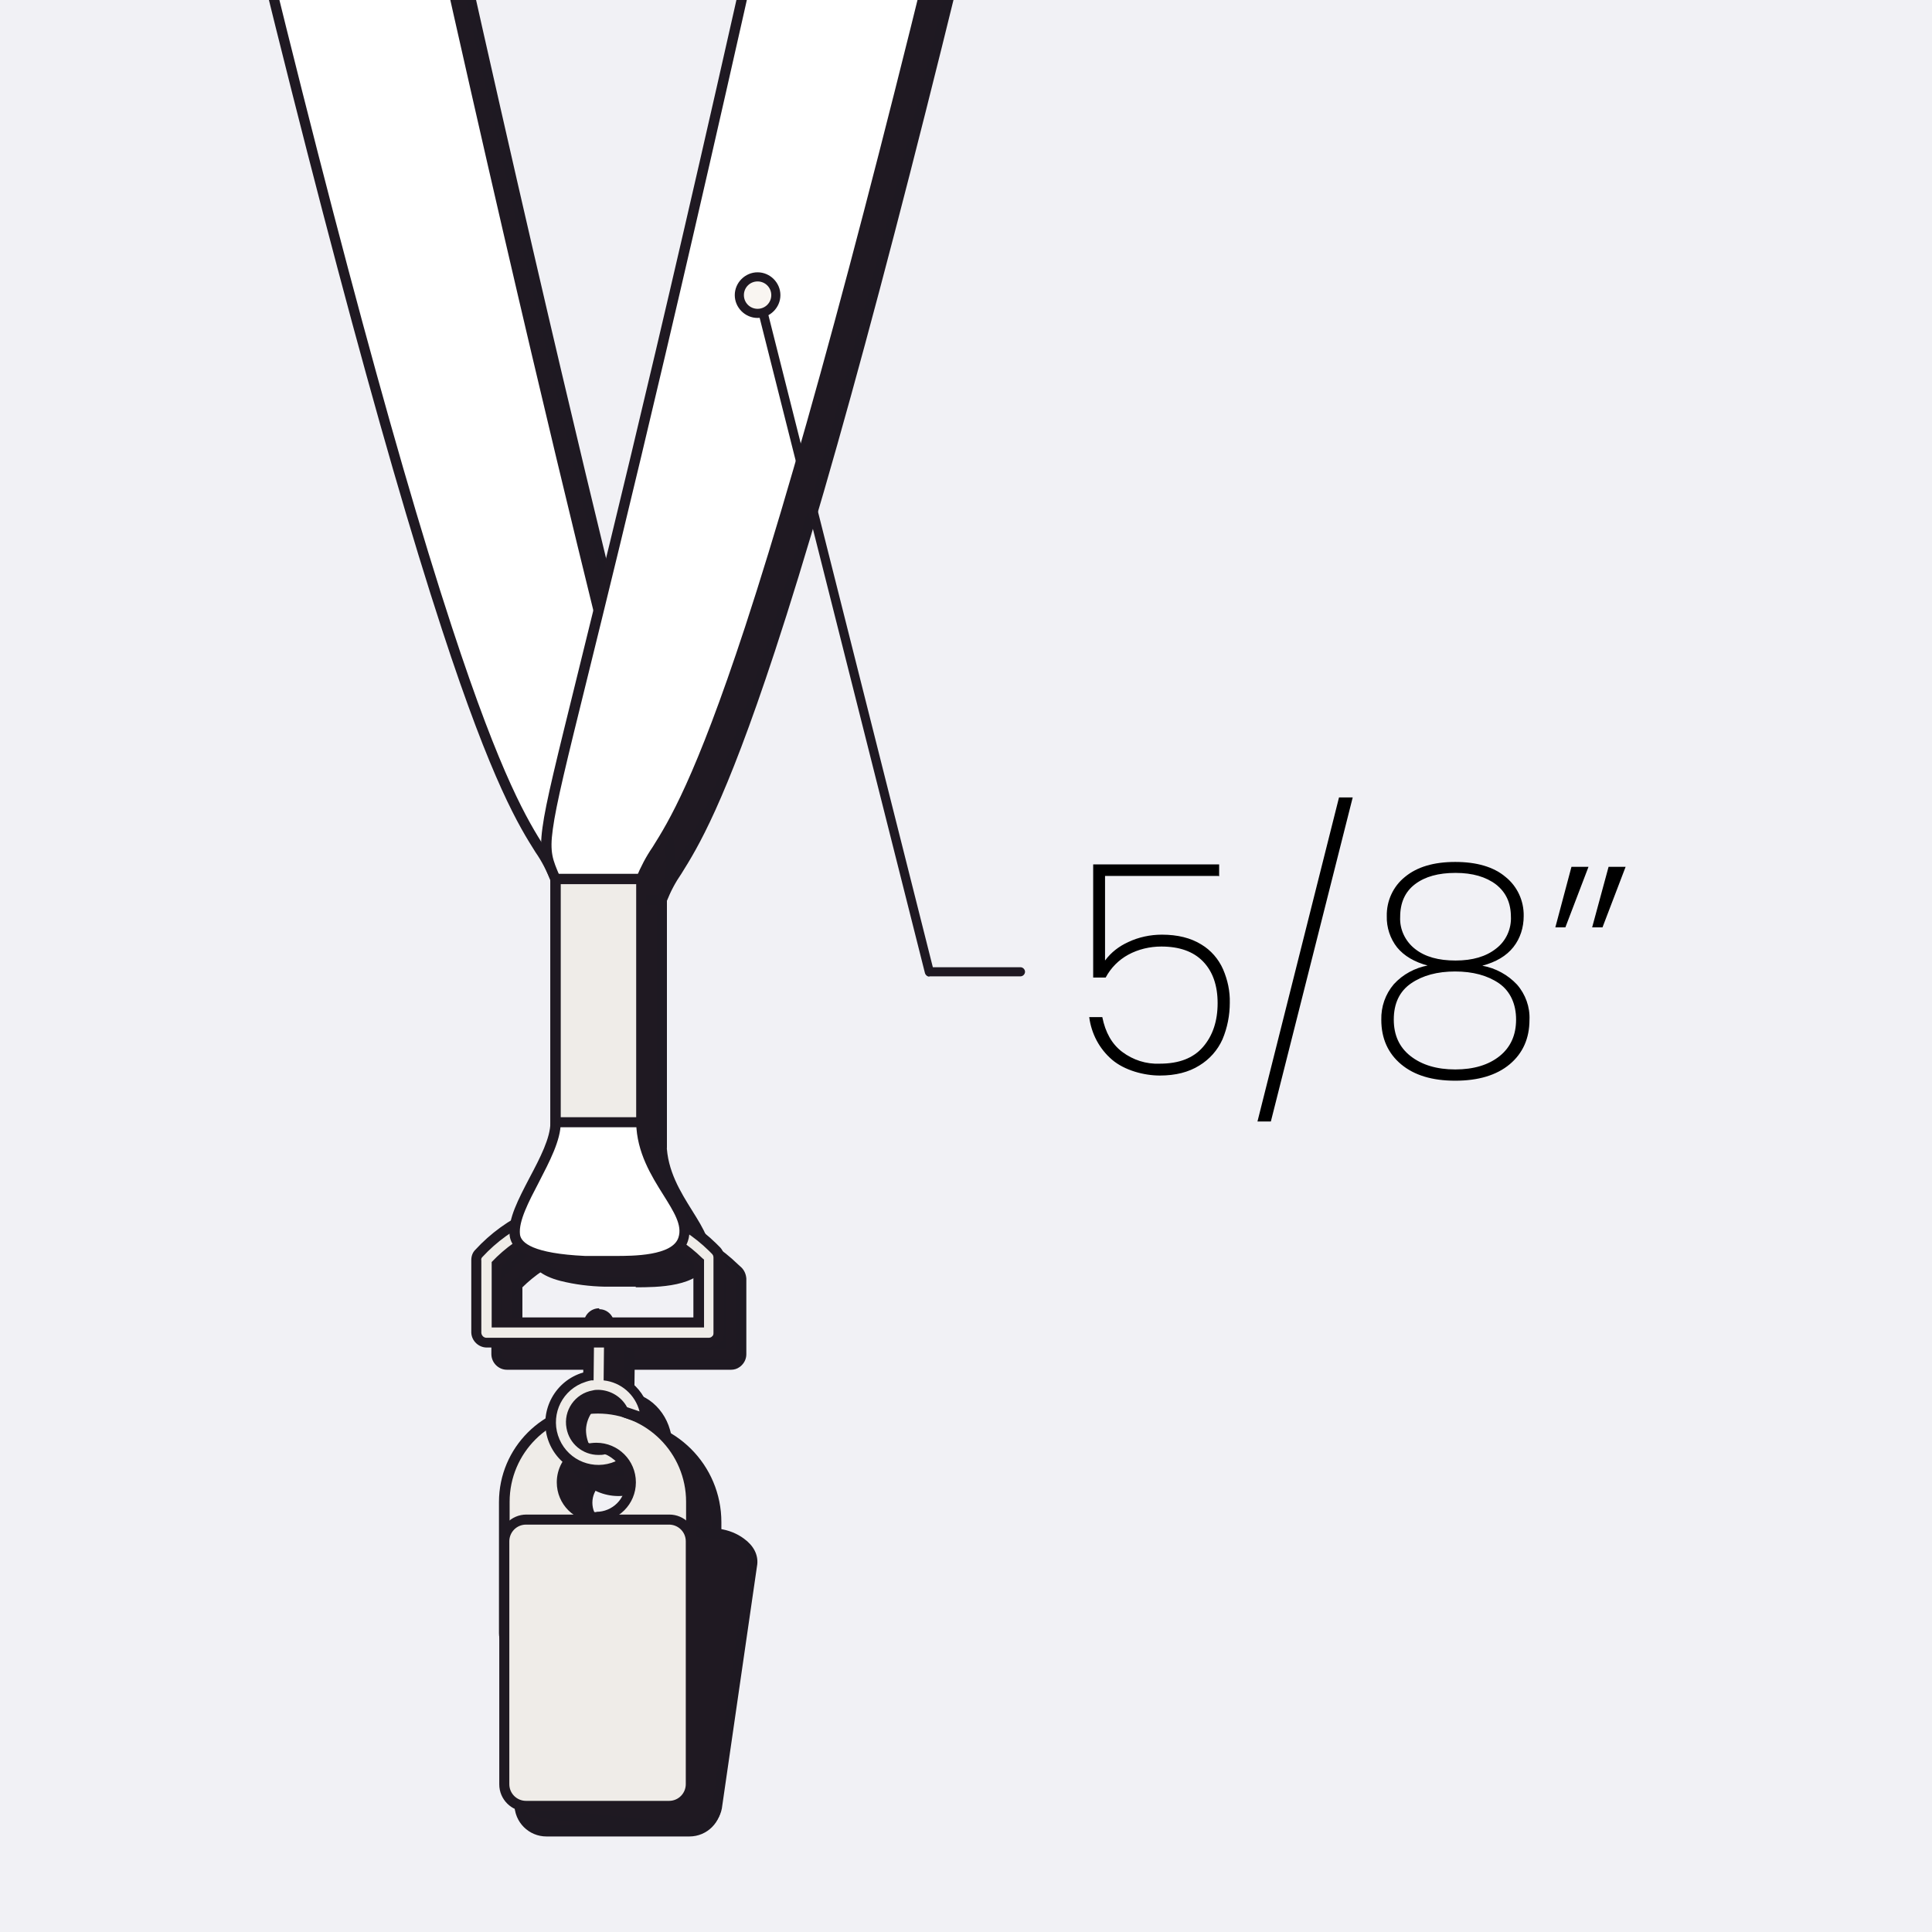 <?xml version="1.0" encoding="UTF-8"?>
<svg id="Layer_1" data-name="Layer 1" xmlns="http://www.w3.org/2000/svg" xmlns:xlink="http://www.w3.org/1999/xlink" version="1.1" viewBox="0 0 635 635">
  <defs>
    <style>
      .cls-1 {
        fill: #f9f5f1;
      }

      .cls-1, .cls-2, .cls-3, .cls-4, .cls-5, .cls-6, .cls-7, .cls-8 {
        stroke-width: 0px;
      }

      .cls-2 {
        fill: #f1f1f5;
      }

      .cls-3 {
        fill: #efece8;
      }

      .cls-9 {
        clip-path: url(#clippath);
      }

      .cls-4 {
        fill: none;
      }

      .cls-5 {
        fill: #1e1922;
      }

      .cls-6 {
        fill: #000;
      }

      .cls-7 {
        fill: #1f1922;
      }

      .cls-8 {
        fill: #fff;
      }
    </style>
    <clipPath id="clippath">
      <rect class="cls-4" x="67.5" y="0" width="265" height="621.7"/>
    </clipPath>
  </defs>
  <g id="Group_6214" data-name="Group 6214">
    <g id="Group_5921" data-name="Group 5921">
      <rect id="Rectangle_7779" data-name="Rectangle 7779" class="cls-2" y="0" width="635" height="635"/>
      <g id="Group_5920" data-name="Group 5920">
        <g class="cls-9">
          <g id="Group_5919" data-name="Group 5919">
            <path id="Path_654008" data-name="Path 654008" class="cls-7" d="M217.5,295.8c8-22.2,25.2-2.8,112.9-373.5h-61.1c-82.2,373.7-89,352.7-79.9,373.5v80c0,11-14.5,27.5-13.4,36.8.8,7,14.9,8.2,23,8.6h9.1c6.6,0,20.9.2,23.3-7.2,3.1-9.9-13.4-20.3-13.8-38.2v-80Z"/>
            <path id="Path_654009" data-name="Path 654009" class="cls-5" d="M209,422.9h-10.2c-4.9-.1-9.8-.7-14.6-1.9-6.2-1.6-9.6-4.4-10-8.2-.6-5.3,2.9-11.9,6.6-19,3.3-6.4,6.8-13,6.8-18v-79.9c-2.5-5.4-3.8-8.4-2.6-17.1,1.1-8.3,4.6-22.2,11.4-49.8,11.7-47.5,33.6-135.9,71.2-307l.3-1.3h64.6l-.5,2.1c-31.3,132.4-57.3,230.4-77.3,291.2-16.6,50.5-25.4,64.6-30.7,73.1-2,2.9-3.6,5.9-4.9,9.2v79.7c.2,8.8,4.6,15.8,8.4,21.9,3.8,6.1,7.1,11.3,5.3,16.8-2.7,8.4-17,8.4-23.9,8.4M199,419.5h10.1c5.6,0,18.8,0,20.7-6.1,1.3-4-1.5-8.4-5-14-3.9-6.2-8.7-13.9-8.9-23.6v-80.6c1.5-3.6,3.2-6.9,5.4-10.1,5.2-8.3,13.9-22.2,30.4-72.4,19.8-60.4,45.6-157.5,76.7-288.8h-57.7c-37.5,170.3-59.2,258.4-70.9,305.8-6.8,27.5-10.2,41.3-11.3,49.5-1.1,7.8,0,10.1,2.2,15.3l.4.9v80.3c0,5.8-3.7,12.8-7.2,19.6-3.3,6.3-6.7,12.8-6.2,17.1.3,2.8,4.3,6.3,21.4,7.1"/>
            <path id="Path_654010" data-name="Path 654010" class="cls-7" d="M166.7,448.5h0c-1.8,0-3.3-1.5-3.3-3.3v-24c-.1-.8.2-1.7.8-2.3,9.9-10.7,23.7-17,38.3-17.3.5,0,1,0,1.5,0,14.1,0,27.6,5.5,37.7,15.3l1.1,1c.6.6,1,1.5,1,2.4v24.9c.1.9-.2,1.7-.9,2.4-.2.1-.3.3-.5.4-.6.4-1.2.6-1.9.6h-73.7ZM237,441.8v-20.1c0,0-.1,0-.1,0-8.8-8.6-20.7-13.4-33-13.4-.4,0-.9,0-1.3,0-12.3.3-24,5.4-32.6,14.3v19.3h67.1Z"/>
            <path id="Path_654011" data-name="Path 654011" class="cls-5" d="M203.8,403.2c13.6,0,26.7,5.3,36.5,14.8l1.1,1c.3.3.5.7.5,1.2v24.9c0,.4,0,.9-.4,1.2,0,0-.2.1-.3.2-.3.2-.6.3-.9.3h-73.6c-.9,0-1.7-.7-1.7-1.7,0,0,0,0,0,0v-24c-.1-.4,0-.8.3-1.1,9.6-10.4,22.9-16.5,37.1-16.8.5,0,1,0,1.4,0M168.3,443.5h70.3v-22.5c0,0-.6-.5-.6-.5-9.1-8.9-21.4-13.9-34.2-13.9-.4,0-.9,0-1.3,0-13,.3-25.3,5.8-34.3,15.2v21.7M203.8,399.9c-.5,0-1,0-1.5,0-15,.4-29.3,6.8-39.5,17.9-.9.9-1.3,2.2-1.3,3.4v24c.1,2.8,2.4,5,5.1,5h73.7c1,0,2-.3,2.8-.9.3-.2.5-.4.7-.6,1-1,1.5-2.3,1.5-3.6v-24.9c-.1-1.3-.6-2.6-1.6-3.6l-1.1-1c-10.4-10.1-24.3-15.8-38.8-15.8M171.6,423.2c8.3-8.2,19.4-13,31-13.3.4,0,.8,0,1.3,0,11.7,0,22.9,4.5,31.4,12.5v17.8c0,0-63.6,0-63.6,0v-17Z"/>
            <path id="Path_654012" data-name="Path 654012" class="cls-7" d="M178.4,551c-4.2,0-7.6-3.4-7.6-7.6v-43.1c0-17.9,14.5-32.3,32.3-32.3s32.3,14.5,32.3,32.3v43.1c0,4.2-3.4,7.6-7.6,7.6h-49.5ZM202.7,484.2c-5.3,0-9.7,4.3-9.6,9.7s4.3,9.7,9.7,9.6c5.3,0,9.7-4.3,9.6-9.7,0-1.9-.6-3.7-1.6-5.3-1.8-2.7-4.8-4.4-8.1-4.4"/>
            <path id="Path_654013" data-name="Path 654013" class="cls-5" d="M203.2,469.6c16.9,0,30.7,13.7,30.7,30.7v43.1c0,3.3-2.7,5.9-5.9,5.9h-49.6c-3.3,0-5.9-2.7-5.9-5.9v-43.1c0-16.9,13.8-30.7,30.7-30.7M202.7,505.2c6.3,0,11.3-5.1,11.3-11.3,0-6.3-5.1-11.3-11.3-11.3-6.3,0-11.3,5.1-11.3,11.3,0,2.2.7,4.4,1.9,6.2,2.1,3.2,5.7,5.1,9.5,5.1M203.2,466.3c-18.8,0-34,15.2-34,34v43.1c0,5.1,4.1,9.2,9.2,9.2h49.5c5.1,0,9.2-4.1,9.2-9.2v-43.1c0-18.8-15.2-34-34-34M202.7,501.9c-4.4,0-8-3.6-8-8,0-4.4,3.6-8,8-8,4.4,0,8,3.6,8,8,0,2.7-1.4,5.2-3.6,6.7-1.3.9-2.8,1.3-4.4,1.3"/>
            <path id="Path_654014" data-name="Path 654014" class="cls-7" d="M203.4,490c-8.6,0-15.6-7-15.6-15.7,0-7.4,5.2-13.7,12.4-15.3l.2-17.4c0-1.8,1.6-3.3,3.4-3.2,1.8,0,3.2,1.5,3.2,3.3l-.2,17.4c2,.4,3.9,1.2,5.6,2.4,3,2.1,5.2,5.2,6.1,8.8l.8,3-7.6-2.6-.3-.6c-.7-1.3-1.6-2.3-2.8-3.2-4.1-2.8-9.7-1.8-12.5,2.3-2.8,4.1-1.8,9.7,2.3,12.5,1.5,1,3.3,1.6,5.1,1.6.6,0,1.2,0,1.8-.2h0c1.6,0,5.2,2.2,5.5,3.6l.3,1.3-1.3.6c-2,.9-4.1,1.3-6.3,1.3"/>
            <path id="Path_654015" data-name="Path 654015" class="cls-5" d="M203.6,440c.9,0,1.7.7,1.7,1.7l-.2,18.9c5.7.6,10.4,4.7,11.8,10.2l-4.1-1.4c-.8-1.5-1.9-2.8-3.3-3.7-1.8-1.3-3.9-1.9-6.1-1.9-.6,0-1.3,0-1.9.2-5.8,1-9.7,6.5-8.6,12.3.5,2.8,2.1,5.3,4.4,6.9,1.8,1.3,3.9,1.9,6.1,1.9.7,0,1.4,0,2.1-.2h0c.8,0,3.8,2.2,3.5,2.3-7.1,3.1-15.3-.1-18.4-7.2-2-4.5-1.4-9.6,1.4-13.6,2.1-3,5.4-5.1,9-5.7.3,0,.5,0,.8,0l.2-18.8c0-.9.7-1.6,1.7-1.7M203.6,436.7h0c-2.7,0-4.9,2.2-5,5l-.2,16.1c-9.2,2.7-14.4,12.3-11.7,21.5,2.7,9.2,12.3,14.4,21.5,11.7.7-.2,1.4-.5,2.1-.8l2.5-1.1-.5-2.7c-.5-2.4-5-4.9-6.7-4.9h-.7c-.5.2-.9.2-1.4.2-4.1,0-7.4-3.3-7.4-7.3,0-3.6,2.6-6.7,6.1-7.3.4,0,.9-.1,1.3-.1,2.7,0,5.2,1.5,6.5,3.9l.6,1.2,1.2.4,4.1,1.4,5.9,2-1.6-6c-1.1-3.9-3.5-7.4-6.8-9.7-1.5-1-3.1-1.8-4.9-2.3l.2-16.1c0-2.7-2.2-5-4.9-5h0Z"/>
            <rect id="Rectangle_7780" data-name="Rectangle 7780" class="cls-7" x="170.8" y="504" width="64.7" height="97.5" rx="7" ry="7"/>
            <path id="Path_654016" data-name="Path 654016" class="cls-5" d="M226.6,505.6c4,0,7.2,3.2,7.2,7.2v79.8c0,4-3.2,7.2-7.2,7.2h-47c-4,0-7.2-3.2-7.2-7.2,0,0,0,0,0,0v-79.8c0-4,3.2-7.2,7.2-7.2h47ZM226.6,502.3h-47c-5.8,0-10.5,4.7-10.5,10.5v79.8c0,5.8,4.7,10.5,10.5,10.5h47c5.8,0,10.5-4.7,10.5-10.5v-79.8c0-5.8-4.7-10.5-10.5-10.5"/>
            <path id="Path_654017" data-name="Path 654017" class="cls-5" d="M226.6,506.1c4,0,7.2,3.2,7.2,7.2v79.8c0,4-3.2,7.2-7.2,7.2h-47c-4,0-7.2-3.2-7.2-7.2,0,0,0,0,0,0v-79.8c0-4,3.2-7.2,7.2-7.2h47ZM226.6,502.8h-47c-5.8,0-10.5,4.7-10.5,10.5v79.8c0,5.8,4.7,10.5,10.5,10.5h47c5.8,0,10.5-4.7,10.5-10.5v-79.8c0-5.8-4.7-10.5-10.5-10.5"/>
            <path id="Path_654018" data-name="Path 654018" class="cls-7" d="M226.1,601.2l-46.7-5c-4.9-.5-8.4-4.9-7.9-9.8l8.4-79.3c.5-4.5,4.3-7.9,8.8-7.9l47.7,5c4.8.5,11.5,4.5,10.9,9.7l-11.5,79.5c-.5,4.5-4.3,7.9-8.8,7.8h-1Z"/>
            <path id="Path_654019" data-name="Path 654019" class="cls-5" d="M188.7,500.9c.3,0,.5,0,.8,0l46.7,5c3.9.4,9.9,3.9,9.5,7.8l-11.5,79.4c-.4,3.7-3.5,6.4-7.1,6.4-.3,0-.5,0-.8,0l-46.7-5c-3.9-.4-6.8-3.9-6.4-7.9,0,0,0,0,0,0l8.4-79.3c.4-3.7,3.5-6.4,7.2-6.4M188.7,497.5h0c-5.4,0-9.9,4.1-10.4,9.4l-8.4,79.3c-.6,5.8,3.5,10.9,9.3,11.6,0,0,0,0,0,0l46.7,5c.4,0,.7,0,1.1,0,5.4,0,9.9-4.1,10.4-9.4l11.5-79.3c.3-3.1-1.2-6.1-4.4-8.4-2.3-1.7-5.1-2.8-8-3.2l-46.7-5c-.4,0-.7,0-1.1,0"/>
            <path id="Path_654020" data-name="Path 654020" class="cls-3" d="M196.4,462.9c-16.9,0-30.7,13.7-30.7,30.7,0,0,0,0,0,0v43.1c0,3.3,2.7,5.9,5.9,5.9h49.5c3.3,0,5.9-2.6,5.9-5.9,0,0,0,0,0,0v-43.1c0-17-13.7-30.7-30.7-30.7h0M202.2,496.6c-5.2,3.4-12.3,2-15.7-3.3-3.4-5.2-2-12.3,3.3-15.7,5.2-3.4,12.2-2,15.7,3.2,3.4,5.2,2,12.3-3.2,15.7"/>
            <path id="Path_654021" data-name="Path 654021" class="cls-7" d="M196.4,461.3c17.9,0,32.3,14.5,32.4,32.4v43.1c0,4.2-3.4,7.6-7.6,7.6h-49.6c-4.2,0-7.6-3.4-7.6-7.6v-43.1c0-17.9,14.5-32.3,32.3-32.4ZM221.2,541c2.4,0,4.3-1.9,4.3-4.3h0v-43.1c0-16-13-29-29-29s-29,13-29,29h0v43.1c0,2.4,1.9,4.3,4.3,4.3h49.5ZM196,474.2c7.2,0,13,5.8,13,13,0,7.2-5.8,13-13,13s-13-5.8-13-13c0-4.4,2.2-8.5,5.9-10.9,2.1-1.4,4.6-2.1,7.1-2.1h0ZM196,496.9c5.3,0,9.7-4.3,9.6-9.7,0-5.3-4.3-9.7-9.7-9.6-5.3,0-9.7,4.3-9.6,9.7,0,1.9.6,3.7,1.6,5.3,1.8,2.7,4.8,4.4,8.1,4.4h0Z"/>
            <path id="Path_654022" data-name="Path 654022" class="cls-3" d="M196.7,483.3c-8.6,0-15.6-7-15.6-15.6,0-7.4,5.2-13.7,12.4-15.3l.2-17.4c0-1.8,1.6-3.3,3.4-3.2,1.8,0,3.2,1.5,3.2,3.3l-.2,17.5c2,.4,3.9,1.2,5.6,2.4,3,2.1,5.2,5.2,6.1,8.8.2.9-.3,1.8-1.2,2-.1,0-.3,0-.4,0-.2,0-.4,0-.5,0l-4.1-1.4c-.4-.1-.7-.4-.9-.8-.7-1.3-1.6-2.3-2.8-3.2-4.1-2.8-9.7-1.8-12.5,2.3-2.8,4.1-1.8,9.7,2.3,12.5,1.5,1,3.3,1.6,5.1,1.6.6,0,1.2,0,1.8-.2h0c1.6,0,5.2,2.2,5.5,3.6.2.8-.3,1.6-1,1.9-2,.9-4.1,1.3-6.3,1.3"/>
            <path id="Path_654023" data-name="Path 654023" class="cls-7" d="M196.9,433.3c.9,0,1.6.7,1.7,1.6,0,0,0,0,0,0l-.2,18.8c5.7.6,10.4,4.7,11.8,10.2l-4.1-1.4c-1.9-3.5-5.5-5.6-9.4-5.7-.6,0-1.2,0-1.9.2-5.8,1-9.7,6.6-8.6,12.4.9,5.1,5.3,8.8,10.5,8.8.7,0,1.4,0,2.1-.2h0c.8,0,3.8,2.2,3.5,2.3-7.1,3.1-15.3-.1-18.4-7.2-3.1-7.1.1-15.3,7.2-18.4,1-.4,2.1-.8,3.2-1,.3,0,.5,0,.8,0l.2-18.8c0-.9.7-1.7,1.7-1.7M196.9,430c-2.7,0-5,2.2-5,5l-.2,16.1c-9.2,2.7-14.4,12.3-11.8,21.4,2.7,9.2,12.3,14.4,21.4,11.8.7-.2,1.5-.5,2.2-.8,1.4-.6,2.3-2.2,1.9-3.8-.5-2.4-5-4.9-6.7-4.9-.2,0-.5,0-.7,0-.5,0-1,.1-1.4.2-1.5,0-3-.5-4.2-1.3-3.3-2.3-4.1-6.9-1.8-10.2,1.4-2,3.6-3.1,6-3.1,2.7,0,5.2,1.5,6.5,3.9.4.7,1.1,1.3,1.9,1.6l4.1,1.4c.3.1.7.2,1.1.2,1.8,0,3.3-1.5,3.3-3.3,0-.3,0-.6-.1-.8-1.1-3.9-3.5-7.4-6.8-9.7-1.5-1-3.1-1.8-4.9-2.3l.2-16.1c0-2.7-2.2-5-4.9-5,0,0,0,0,0,0"/>
            <path id="Path_654024" data-name="Path 654024" class="cls-3" d="M227.1,506.1v79.8c0,4-3.2,7.2-7.2,7.2h-47c-4,0-7.2-3.2-7.2-7.2v-79.8c0-4,3.2-7.2,7.2-7.2h47c4,0,7.2,3.2,7.2,7.2"/>
            <path id="Rectangle_7782" data-name="Rectangle 7782" class="cls-7" d="M173,497.8h47c4.9,0,8.9,4,8.9,8.9v79.8c0,4.9-4,8.9-8.9,8.9h-47c-4.9,0-8.9-4-8.9-8.9v-79.8c0-4.9,4-8.9,8.9-8.9ZM219.9,591.9c3.1,0,5.5-2.5,5.5-5.5v-79.8c0-3.1-2.5-5.5-5.5-5.5h-47c-3.1,0-5.5,2.5-5.5,5.5v79.8c0,3.1,2.5,5.5,5.5,5.5h47Z"/>
            <path id="Path_654025" data-name="Path 654025" class="cls-3" d="M159.9,441.3c-1.8,0-3.3-1.5-3.3-3.3v-23.8c-.1-.8.2-1.6.8-2.3,9.8-10.7,23.5-16.9,38-17.2h1.5c14,0,27.4,5.4,37.3,15.2l1,1c.6.6,1,1.5,1,2.4v24.7c0,.9-.3,1.7-.9,2.4-.6.6-1.5.9-2.4,1h-73.1ZM229.6,434.7v-20c-8.9-8.5-20.6-13.3-32.8-13.4h-1.3c-12.2.3-23.9,5.4-32.4,14.2v19.2c0,0,66.5,0,66.5,0Z"/>
            <path id="Path_654026" data-name="Path 654026" class="cls-7" d="M196.8,396.4c13.5,0,26.5,5.2,36.2,14.7l1,1c.3.3.5.7.5,1.2v24.7c0,.4,0,.9-.4,1.2,0,0-.2.1-.2.2-.3.2-.6.3-.9.3h-73.1c-.9,0-1.6-.7-1.7-1.6,0,0,0,0,0,0v-23.8c-.1-.4,0-.8.3-1.1,9.5-10.3,22.8-16.3,36.8-16.7.5,0,.9,0,1.4,0M161.6,436.3h69.8v-22.3c0,0-.6-.5-.6-.5-9.1-8.9-21.2-13.8-33.9-13.8-.4,0-.9,0-1.3,0-12.9.3-25.1,5.7-34,15.1v21.5M196.8,393h-1.5c-14.9.4-29,6.8-39.1,17.8-.9.9-1.3,2.1-1.3,3.4v23.8c.1,2.7,2.4,4.9,5.1,4.9h73.1c1,0,2-.3,2.8-.8l.2-.2.4-.4c1-.9,1.5-2.2,1.5-3.6v-24.7c0-1.3-.6-2.6-1.6-3.5l-1-1c-10.3-10.1-24.1-15.7-38.5-15.7M164.8,416.2c8.2-8.2,19.2-12.9,30.8-13.2h1.2c11.6,0,22.7,4.4,31.1,12.4v17.6c0,0-63.1,0-63.1,0v-16.8Z"/>
            <path id="Path_654027" data-name="Path 654027" class="cls-7" d="M188.6,465c-.7,1.2-.8,2.7-.5,4,.6,2.4,6.2,7.1,6.2,7.1-1.1-1.9-1.7-4-1.7-6.2.1-2.3.9-4.4,2.3-6.2l-6.3,1.3Z"/>
            <path id="Path_654028" data-name="Path 654028" class="cls-7" d="M217.5,295.8h-28.2c-8-22.2-25.2-2.8-112.9-373.5h61.1c82.2,373.7,89,352.7,79.9,373.5h0Z"/>
            <path id="Path_654029" data-name="Path 654029" class="cls-5" d="M188.1,297.5l-.4-1.1c-1.3-3.3-2.9-6.5-5-9.5-5.3-8.4-14.2-22.6-30.7-73.1-19.9-60.8-45.9-158.7-77.3-291.2l-.5-2.1h64.6l.3,1.3c37.6,171.1,59.5,259.5,71.2,307,6.8,27.6,10.3,41.5,11.4,49.8,1.2,8.7-.1,11.7-2.5,17.1l-.7,1.6h-30.4ZM78.5-76c31.1,131.3,56.9,228.5,76.7,288.8,16.4,50.1,25.2,64,30.4,72.3,1.9,2.8,3.5,5.8,4.9,9h25.9c2.1-4.9,3.1-7.4,2.1-14.9-1.1-8.1-4.5-22-11.3-49.5-11.7-47.4-33.5-135.5-70.9-305.8h-57.7Z"/>
            <rect id="Rectangle_7783" data-name="Rectangle 7783" class="cls-7" x="189.4" y="295.7" width="28.2" height="80"/>
            <path id="Path_654030" data-name="Path 654030" class="cls-5" d="M187.7,294h31.5v83.3h-31.5v-83.3ZM215.8,297.3h-24.8v76.6h24.8v-76.6Z"/>
            <rect id="Rectangle_7784" data-name="Rectangle 7784" class="cls-7" x="189.4" y="295.7" width="28.2" height="80"/>
            <path id="Path_654031" data-name="Path 654031" class="cls-5" d="M187.7,294h31.5v83.3h-31.5v-83.3ZM215.8,297.3h-24.8v76.6h24.8v-76.6Z"/>
            <path id="Path_654032" data-name="Path 654032" class="cls-8" d="M210.7,289h-28.2c-8-22.2-25.2-2.8-112.9-373.5h61.1c82.2,373.7,89,352.7,79.9,373.5h0Z"/>
            <path id="Path_654033" data-name="Path 654033" class="cls-7" d="M181.4,290.7l-.4-1.1c-1.3-3.3-2.9-6.5-5-9.5-5.3-8.4-14.2-22.6-30.7-73.1-19.9-60.8-45.9-158.7-77.3-291.2l-.5-2.1h64.6l.3,1.3c37.6,171.2,59.5,259.5,71.2,307,6.8,27.6,10.3,41.5,11.4,49.8,1.2,8.7-.1,11.7-2.5,17.1l-.7,1.6h-30.4ZM71.8-82.8c31.1,131.3,56.9,228.5,76.7,288.8,16.4,50.1,25.2,64,30.4,72.3,1.9,2.8,3.5,5.8,4.9,9h25.9c2.1-4.9,3.1-7.4,2.1-14.9-1.1-8.2-4.5-22-11.3-49.5-11.7-47.4-33.5-135.4-70.9-305.8h-57.7Z"/>
            <path id="Path_654034" data-name="Path 654034" class="cls-8" d="M210.7,289.1c7.9-22.2,25.2-2.8,112.9-373.5h-61.1c-82.2,373.7-89,352.7-79.9,373.5v80c0,11-14.5,27.5-13.4,36.8.8,7,14.9,8.2,23,8.6h9.1c6.6,0,20.9.2,23.3-7.2,3.1-9.9-13.4-20.3-13.8-38.2v-80Z"/>
            <path id="Path_654035" data-name="Path 654035" class="cls-7" d="M202.3,416.1h-10.2c-4.9-.1-9.8-.7-14.6-1.9-6.2-1.6-9.6-4.4-10-8.2-.6-5.3,2.9-11.9,6.6-19,3.4-6.4,6.8-13,6.8-18v-79.9c-2.5-5.4-3.8-8.4-2.6-17.1,1.1-8.3,4.6-22.2,11.4-49.8,11.7-47.5,33.6-135.9,71.2-307l.3-1.3h64.6l-.5,2.1c-31.3,132.4-57.3,230.4-77.3,291.2-16.6,50.5-25.4,64.6-30.7,73.1-2,2.9-3.6,5.9-4.9,9.2v79.7c.2,8.8,4.6,15.8,8.4,21.9,3.8,6.1,7.1,11.3,5.3,16.8-2.7,8.4-17,8.4-23.9,8.4M192.2,412.8h10.1c5.6,0,18.8,0,20.7-6.1,1.3-4-1.5-8.4-5-14-3.9-6.2-8.7-13.9-8.9-23.6v-80.6c1.5-3.6,3.2-6.9,5.4-10.1,5.2-8.3,13.9-22.2,30.4-72.4,19.8-60.4,45.6-157.5,76.7-288.8h-57.7c-37.5,170.3-59.2,258.4-70.9,305.8-6.8,27.5-10.2,41.3-11.3,49.5-1.1,7.8,0,10.1,2.2,15.3l.4.9v80.3c0,5.8-3.7,12.8-7.2,19.6-3.3,6.3-6.7,12.8-6.2,17.1.3,2.8,4.3,6.3,21.4,7.1"/>
            <rect id="Rectangle_7785" data-name="Rectangle 7785" class="cls-3" x="182.6" y="288.9" width="28.2" height="80"/>
            <path id="Path_654036" data-name="Path 654036" class="cls-7" d="M180.9,287.2h31.5v83.3h-31.5v-83.3ZM209.1,290.6h-24.8v76.6h24.8v-76.6Z"/>
          </g>
        </g>
      </g>
    </g>
    <g id="Group_5905" data-name="Group 5905">
      <path id="Path_654669" data-name="Path 654669" class="cls-6" d="M400.4,287.9h-37.2v27.8c2-2.7,4.6-4.7,7.7-6.1,3.4-1.6,7.2-2.4,11-2.4,5.2,0,9.5,1.1,12.9,3.2,3.2,1.9,5.7,4.8,7.2,8.2,1.5,3.5,2.3,7.2,2.2,11,0,4.1-.8,8.2-2.4,12-1.6,3.6-4.3,6.6-7.6,8.6-3.5,2.2-7.8,3.3-13,3.3s-11.6-1.7-15.7-5.2c-4.2-3.6-6.8-8.6-7.5-14h4.3c1,5,3.1,8.8,6.5,11.4,3.6,2.7,7.9,4.1,12.4,3.9,6.3,0,11-1.8,14.2-5.5,3.2-3.7,4.8-8.5,4.8-14.4,0-5.8-1.6-10.4-4.8-13.7-3.2-3.3-7.8-4.9-13.7-4.9-3.8,0-7.6.9-10.9,2.7-3.1,1.7-5.7,4.3-7.4,7.5h-4.1v-37.2h41.4v3.9ZM444.6,262.1l-26.9,106.5h-4.4l26.8-106.5h4.5ZM469.4,317.4c-4.5-1.2-7.9-3.2-10.2-6-2.3-2.9-3.5-6.6-3.4-10.3-.1-5,2.1-9.8,6-12.9,4-3.3,9.5-4.9,16.5-4.9s12.6,1.6,16.5,4.9c3.9,3.1,6.1,7.9,6,12.9,0,3.7-1.1,7.3-3.4,10.2-2.3,2.9-5.7,4.9-10.2,6.1,4.4.8,8.4,3,11.4,6.2,2.8,3.2,4.3,7.4,4.1,11.6,0,6.1-2.2,11-6.5,14.6s-10.3,5.4-17.9,5.4c-7.6,0-13.5-1.8-17.8-5.4-4.3-3.6-6.5-8.5-6.5-14.6-.1-4.3,1.3-8.4,4.1-11.7,3-3.3,7-5.4,11.3-6.2ZM496.6,301.4c0-4.6-1.6-8.1-4.9-10.7-3.3-2.5-7.7-3.8-13.3-3.8-5.6,0-10,1.2-13.3,3.7-3.3,2.5-4.9,6.1-4.9,10.8-.2,4.1,1.7,8,4.9,10.5,3.3,2.6,7.7,3.8,13.3,3.8s10-1.3,13.3-3.9c3.3-2.5,5.1-6.5,4.9-10.6ZM478.3,319.3c-5.9,0-10.7,1.3-14.5,3.9-3.8,2.6-5.7,6.6-5.7,11.9,0,5.1,1.8,9.1,5.5,12,3.7,2.9,8.6,4.4,14.7,4.4s11-1.5,14.6-4.4c3.6-2.9,5.4-6.9,5.4-12s-1.9-9.3-5.6-11.9c-3.8-2.6-8.6-3.9-14.5-3.9ZM516.6,284.9h5.5l-7.6,19.9h-3.3l5.3-19.9ZM528.8,284.9h5.5l-7.6,19.9h-3.4l5.4-19.9Z"/>
      <path id="Union_11" data-name="Union 11" class="cls-6" d="M305.5,319.5h0ZM249.5,97.5l56,222-56-222Z"/>
      <path id="Union_11_-_Outline" data-name="Union 11 - Outline" class="cls-7" d="M305.5,321c-.7,0-1.3-.5-1.5-1.2l-56-222c0-.1,0-.2,0-.4,0-.7.5-1.3,1.1-1.5.8-.2,1.6.3,1.8,1.1,0,0,0,0,0,0l55.7,220.9h28.8c.8,0,1.5.7,1.5,1.5s-.7,1.5-1.5,1.5h-30Z"/>
      <circle id="Ellipse_34" data-name="Ellipse 34" class="cls-1" cx="249" cy="97" r="6"/>
      <path id="Ellipse_34_-_Outline" data-name="Ellipse 34 - Outline" class="cls-7" d="M249,89.5c4.1,0,7.5,3.4,7.5,7.5s-3.4,7.5-7.5,7.5-7.5-3.4-7.5-7.5c0-4.1,3.4-7.5,7.5-7.5ZM249,101.5c2.5,0,4.5-2,4.5-4.5s-2-4.5-4.5-4.5-4.5,2-4.5,4.5c0,2.5,2,4.5,4.5,4.5Z"/>
    </g>
  </g>
</svg>